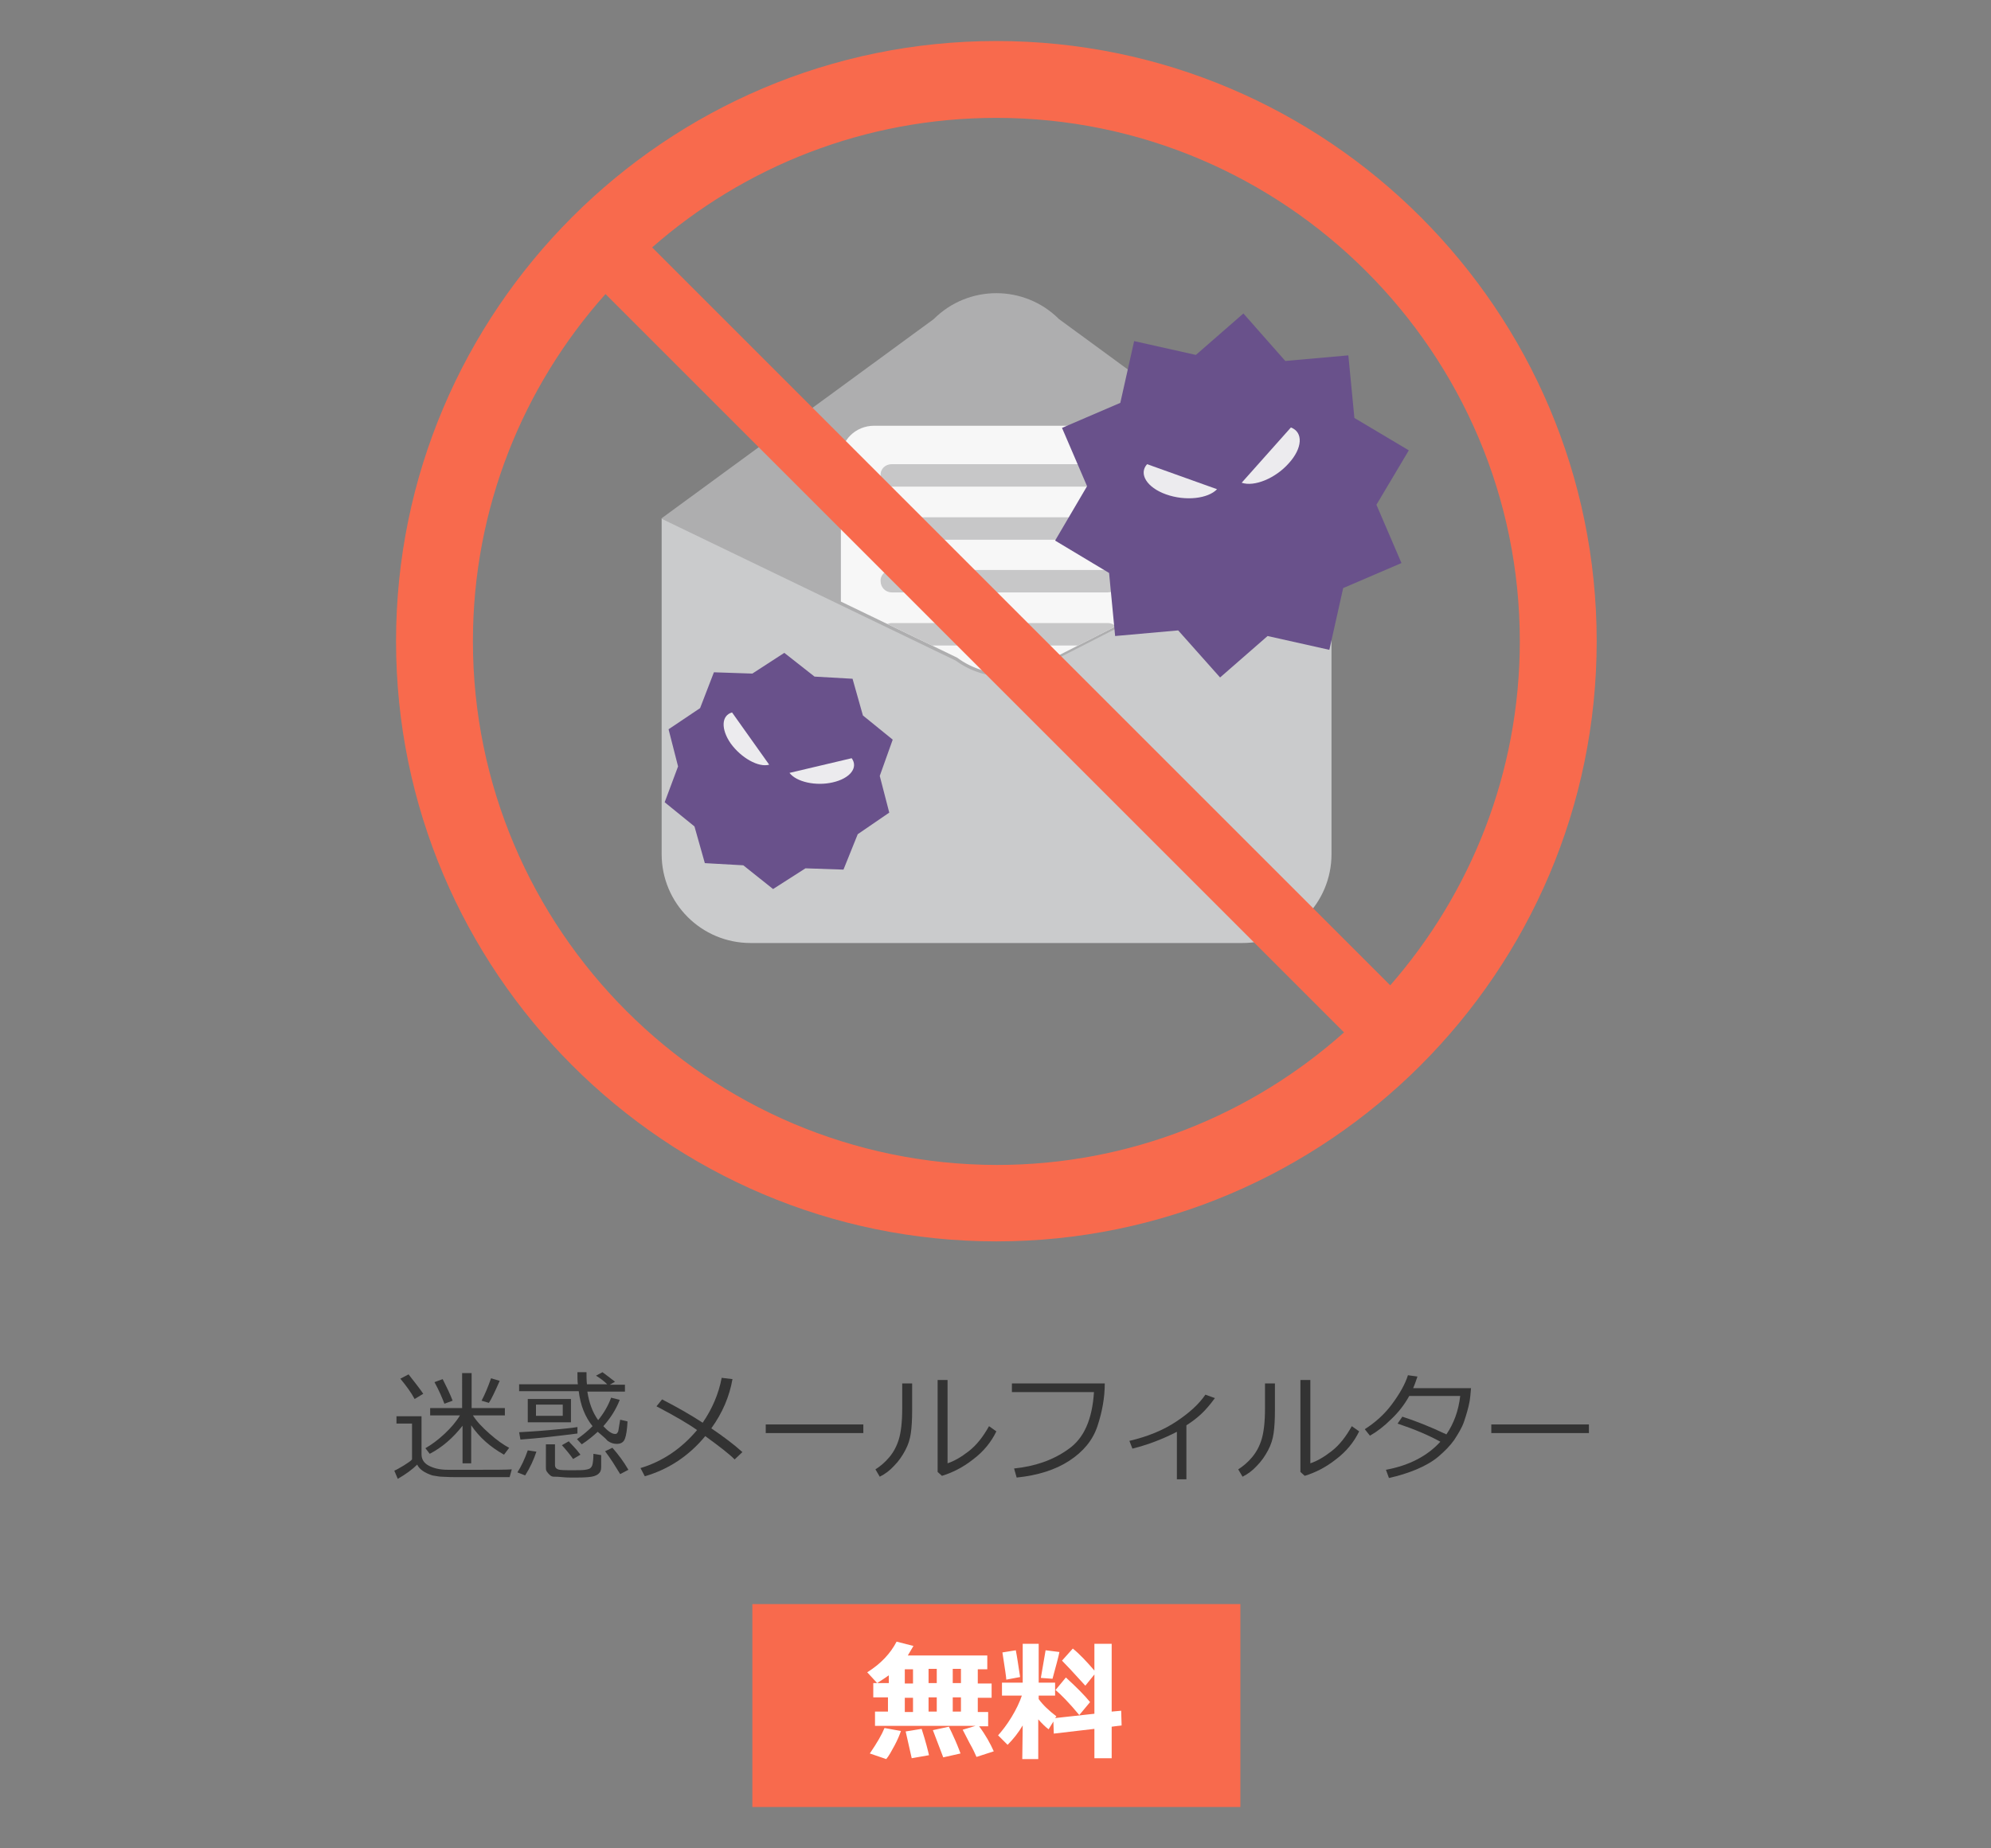 <?xml version="1.0" encoding="utf-8"?>
<!-- Generator: Adobe Illustrator 28.0.0, SVG Export Plug-In . SVG Version: 6.00 Build 0)  -->
<svg version="1.1" id="_レイヤー_2" xmlns="http://www.w3.org/2000/svg" xmlns:xlink="http://www.w3.org/1999/xlink" x="0px"
	 y="0px" viewBox="0 0 461 428" style="enable-background:new 0 0 461 428;" xml:space="preserve">
<rect x="0" y="0" width="461" height="428" fill="#808080" stroke="none"/>
<style type="text/css">
	.st0{fill:none;}
	.st1{fill:#CACBCC;}
	.st2{fill:#AEAEAF;}
	.st3{clip-path:url(#SVGID_00000106868008892728151710000002353527351044611716_);}
	.st4{fill:#F7F7F7;}
	.st5{fill:#C7C7C8;}
	.st6{fill:#F86A4D;}
	.st7{fill:#69518B;}
	.st8{fill:#ECEBEE;}
	.st9{fill:#333333;}
	.st10{fill:#FFFFFF;}
</style>
<g id="_レイヤー_1-2">
	<g>
		<rect class="st0" width="461" height="428"/>
		<g>
			<g>
				<g>
					<g>
						<path class="st1" d="M153.2,120.1h155.1v77.7c0,11.4-9.2,20.6-20.6,20.6H173.8c-11.4,0-20.6-9.2-20.6-20.6L153.2,120.1
							L153.2,120.1L153.2,120.1z"/>
						<path class="st2" d="M221.3,153l-68.2-32.9l63.1-46.2c8-8,21-8,29,0l63.1,46.2l-63.8,32.6C237.7,157.9,228.3,158.1,221.3,153z
							"/>
					</g>
					<g>
						<defs>
							<path id="SVGID_1_" d="M221.6,152.3l-68.2-32.9l63.1-46.2c8-8,21-8,29,0l63.1,46.2L244.7,152
								C237.9,157.2,228.5,157.4,221.6,152.3L221.6,152.3z"/>
						</defs>
						<clipPath id="SVGID_00000134228419407203617770000010583125729317331896_">
							<use xlink:href="#SVGID_1_"  style="overflow:visible;"/>
						</clipPath>
						<g style="clip-path:url(#SVGID_00000134228419407203617770000010583125729317331896_);">
							<g>
								<path class="st4" d="M202.4,98.6h58.2c4.3,0,7.7,3.5,7.7,7.7V183c0,4.3-3.5,7.7-7.7,7.7h-58.2c-4.3,0-7.7-3.5-7.7-7.7v-76.7
									C194.6,102,198.1,98.6,202.4,98.6z"/>
								<path class="st5" d="M206.5,107.5h50c1.5,0,2.6,1.2,2.6,2.6v0c0,1.5-1.2,2.6-2.6,2.6h-50c-1.5,0-2.6-1.2-2.6-2.6v0
									C203.8,108.6,205,107.5,206.5,107.5z"/>
								<path class="st5" d="M206.5,119.8h50c1.5,0,2.6,1.2,2.6,2.6v0c0,1.5-1.2,2.6-2.6,2.6h-50c-1.5,0-2.6-1.2-2.6-2.6v0
									C203.8,120.9,205,119.8,206.5,119.8z"/>
								<path class="st5" d="M206.5,132h50c1.5,0,2.6,1.2,2.6,2.6v0c0,1.5-1.2,2.6-2.6,2.6h-50c-1.5,0-2.6-1.2-2.6-2.6v0
									C203.8,133.2,205,132,206.5,132z"/>
								<path class="st5" d="M206.5,144.3h50c1.5,0,2.6,1.2,2.6,2.6v0c0,1.5-1.2,2.6-2.6,2.6h-50c-1.5,0-2.6-1.2-2.6-2.6v0
									C203.8,145.5,205,144.3,206.5,144.3z"/>
								<path class="st5" d="M206.5,156.6h50c1.5,0,2.6,1.2,2.6,2.6v0c0,1.5-1.2,2.6-2.6,2.6h-50c-1.5,0-2.6-1.2-2.6-2.6v0
									C203.8,157.8,205,156.6,206.5,156.6z"/>
							</g>
						</g>
					</g>
				</g>
				<path class="st6" d="M230.7,9.5c-76.6,0-139,62.4-139,139s62.4,139,139,139s139-62.4,139-139S307.4,9.5,230.7,9.5z M351.9,148.5
					c0,30.5-11.4,58.4-30,79.7L151,57.3c21.3-18.7,49.2-30,79.7-30C297.5,27.3,351.9,81.7,351.9,148.5z M109.5,148.5
					c0-30.8,11.6-59,30.7-80.4l171,171c-21.4,19.1-49.6,30.7-80.4,30.7C163.9,269.7,109.5,215.3,109.5,148.5L109.5,148.5z"/>
				<g>
					<polygon class="st7" points="276.9,82.2 262.6,79 259.4,93.3 245.9,99.1 251.7,112.6 244.3,125.2 256.8,132.7 258.2,147.3 
						272.8,146 282.5,156.9 293.5,147.3 307.8,150.5 311,136.2 324.5,130.4 318.7,116.9 326.2,104.3 313.6,96.8 312.2,82.3 
						297.6,83.6 287.9,72.6 					"/>
					<g>
						<path class="st8" d="M270,114.5c4.5,1.6,9.7,1,11.8-1.2l-16.2-5.8C263.6,109.7,265.5,112.9,270,114.5z"/>
						<path class="st8" d="M298.4,107.3c3.2-3.5,3.4-7.2,0.5-8.3l-11.4,12.8C290.4,112.8,295.3,110.8,298.4,107.3z"/>
					</g>
				</g>
				<g>
					<polygon class="st7" points="205.9,188.2 198.6,193.2 195.3,201.4 186.5,201.1 179,205.9 172.1,200.4 163.2,199.9 160.8,191.4 
						153.9,185.8 157,177.5 154.8,168.9 162.1,164 165.3,155.7 174.2,156 181.6,151.2 188.6,156.7 197.4,157.2 199.8,165.7 
						206.7,171.3 203.7,179.7 					"/>
					<g>
						<path class="st8" d="M169.2,172.2c2.4,3.3,6.4,5.6,8.9,4.9l-8.6-12.1C167,165.7,166.9,168.9,169.2,172.2z"/>
						<path class="st8" d="M192.8,181.2c4-0.9,6-3.4,4.4-5.6l-14.4,3.4C184.4,181.1,188.9,182.1,192.8,181.2L192.8,181.2z"/>
					</g>
				</g>
			</g>
			<g>
				<path class="st9" d="M118,342.1h-1.7h-5l-5.9,0c-1.6,0-2.7-0.1-3.2-0.1c-0.6,0-1.3-0.2-2.1-0.3c-1.8-0.6-3-1.4-3.5-2.5
					c-1.1,1.1-2.6,2.2-4.5,3.3l-0.8-1.9c0.5-0.2,1.2-0.6,2.2-1.2c0.9-0.6,1.6-1,1.9-1.4v-8.3h-3.6v-1.7h5.8v8.8c0,1.1,0.5,2,1.6,2.6
					s2.5,1,4.5,1c1.9,0,4.2,0,6.9,0c3.9,0,6.6,0,7.9-0.1L118,342.1L118,342.1z M96,324c-0.8-1.5-1.9-3-3.3-4.7l1.9-1
					c1.4,1.8,2.6,3.3,3.4,4.5L96,324L96,324z M99.5,336.7l-1-1.3c1.4-0.8,2.9-1.9,4.4-3.3c1.5-1.4,2.7-2.8,3.6-4.3h-6.9v-1.7h7.4
					V318h2.2v8.1h7.7v1.7h-7.4c0.8,1.3,2.1,2.7,3.8,4.2s3.2,2.6,4.6,3.3l-1.2,1.6c-3.2-1.8-5.7-4-7.6-6.8v8.8h-2v-8.7
					C104.9,333,102.4,335.2,99.5,336.7L99.5,336.7z M102.9,325.1c-0.5-1.3-1.2-3-2.3-5l1.9-0.7c0.9,1.8,1.7,3.4,2.3,5L102.9,325.1
					L102.9,325.1z M113.2,324.9l-1.7-0.5c0.8-1.5,1.5-3.2,2.2-5.2l2,0.6C114.6,322.3,113.8,324,113.2,324.9L113.2,324.9z"/>
				<path class="st9" d="M121.6,341.7l-1.8-0.7c0.9-1.4,1.7-3.1,2.4-5.1l2,0.3C123.6,338,122.8,339.8,121.6,341.7L121.6,341.7z
					 M138.4,331.6c-1.1,1-2.3,2-3.7,2.9l-1.1-1.2c1.3-0.9,2.5-1.9,3.6-3c-1.7-2.1-2.8-4.8-3.2-8.1h-13.8v-1.6h13.6
					c-0.1-0.7-0.1-1.6-0.1-2.8h2.1c0,0.9,0,1.9,0.1,2.8h4.7c-0.7-0.7-1.6-1.4-2.6-2l1.5-0.8c0.7,0.5,1.6,1.2,2.9,2.2l-1.2,0.7h3.5
					v1.6h-8.7c0.4,2.6,1.2,4.8,2.5,6.6c1.3-1.6,2.3-3.3,3-5.2l2,0.5c-0.9,2.3-2.2,4.3-3.8,6.1c1.1,1.2,2,1.8,2.7,1.8
					c0.2,0,0.3,0,0.4-0.1c0.1-0.1,0.2-0.2,0.3-0.4s0.1-0.5,0.2-1c0.1-0.5,0.2-1.2,0.3-1.8l1.7,0.4c-0.1,1.9-0.3,3.2-0.6,4
					s-0.9,1.2-1.9,1.2c-0.7,0-1.4-0.2-2.1-0.7C140.1,333,139.3,332.4,138.4,331.6L138.4,331.6z M120.5,333.4l-0.3-1.7
					c1.5-0.1,3.9-0.2,7.1-0.5c3.2-0.3,5.3-0.5,6.4-0.7v1.5C129,332.6,124.6,333.1,120.5,333.4L120.5,333.4z M122.2,329.4v-5.4h10
					v5.4H122.2z M130.3,325.3h-6.2v2.6h6.2V325.3z M126.4,334.5h2.1v4.8c0,0.5,0.2,0.8,0.7,1s1.6,0.2,3.5,0.2c1.2,0,2.2,0,2.8-0.1
					c0.6-0.1,1-0.2,1.2-0.4s0.4-0.4,0.5-0.9s0.2-1.2,0.2-2.4l1.8,0.3v2.8c0,0.7-0.2,1.2-0.7,1.6s-1.2,0.6-2.3,0.7s-2.2,0.1-3.5,0.1
					c-0.8,0-1.6,0-2.5-0.1s-1.5-0.1-1.9-0.1c-0.4,0-0.7-0.1-1-0.4s-0.5-0.5-0.7-0.8s-0.2-0.6-0.2-1L126.4,334.5L126.4,334.5z
					 M132.7,337.9c-0.7-1-1.6-2.1-2.6-3.2l1.6-0.9c0,0,0.4,0.5,1.2,1.3c0.4,0.4,0.9,1,1.5,1.8L132.7,337.9L132.7,337.9z
					 M143.6,341.4c-1.1-1.8-2.2-3.6-3.5-5.3l1.7-0.8c1.4,1.6,2.6,3.2,3.7,5.1L143.6,341.4L143.6,341.4z"/>
				<path class="st9" d="M169.6,319.4c-0.7,4-2.3,7.8-4.9,11.4c2.8,1.9,5.2,3.7,7.2,5.5l-1.8,1.7c-1.3-1.3-3.5-3-6.8-5.4
					c-3.8,4.6-8.5,7.7-14,9.3l-1-1.9c5-1.5,9.4-4.4,13.1-8.8c-2.1-1.5-5.2-3.3-9.4-5.5l1.3-1.6c3.7,1.9,6.8,3.7,9.4,5.4
					c2.2-3.2,3.7-6.7,4.4-10.4L169.6,319.4L169.6,319.4z"/>
				<path class="st9" d="M199.9,331.9h-22.6v-2h22.6V331.9z"/>
				<path class="st9" d="M211.2,326.6c0,2.1-0.1,3.9-0.3,5.3s-0.6,2.7-1.3,4c-0.7,1.3-1.5,2.5-2.6,3.6c-1,1.1-2.1,1.9-3.3,2.5
					l-1-1.7c1.1-0.7,2.2-1.6,3.2-2.8s1.7-2.5,2.2-4.1s0.8-4,0.8-7.2v-5.8h2.3L211.2,326.6L211.2,326.6z M230.7,331.5
					c-1.2,2.5-3,4.7-5.4,6.5c-2.4,1.9-4.9,3.1-7.2,3.8l-1-0.9v-21.3h2.3v19.3c1.5-0.5,3.1-1.4,4.9-2.8s3.3-3.3,4.7-5.8L230.7,331.5
					L230.7,331.5z"/>
				<path class="st9" d="M255.8,320.4c0,3.3-0.6,6.6-1.7,9.9c-1.1,3.3-3.3,5.9-6.5,8s-7.3,3.4-12.2,3.9l-0.6-2.1
					c4.8-0.5,9-1.9,12.6-4.5c3.6-2.5,5.5-6.9,5.9-13.2h-19v-2L255.8,320.4L255.8,320.4z"/>
				<path class="st9" d="M274.7,342.6h-2.2v-11c-3.3,1.7-6.7,3-10.3,3.9l-0.7-1.8c4.3-1,7.9-2.5,10.9-4.5s5.2-4,6.7-6.2l2.2,0.8
					c-1.1,1.5-2.2,2.8-3.3,3.8s-2.2,1.8-3.3,2.5L274.7,342.6L274.7,342.6z"/>
				<path class="st9" d="M295.2,326.6c0,2.1-0.1,3.9-0.3,5.3s-0.6,2.7-1.3,4c-0.7,1.3-1.5,2.5-2.6,3.6c-1,1.1-2.1,1.9-3.3,2.5
					l-1-1.7c1.1-0.7,2.2-1.6,3.2-2.8s1.7-2.5,2.2-4.1s0.8-4,0.8-7.2v-5.8h2.3V326.6L295.2,326.6z M314.7,331.5
					c-1.2,2.5-3,4.7-5.4,6.5c-2.4,1.9-4.9,3.1-7.2,3.8l-1-0.9v-21.3h2.3v19.3c1.5-0.5,3.1-1.4,4.9-2.8s3.3-3.3,4.7-5.8L314.7,331.5
					L314.7,331.5z"/>
				<path class="st9" d="M328.2,318.8c-0.3,0.9-0.6,1.8-1,2.7h13.4c-0.1,1.3-0.2,2.3-0.3,2.9c-0.3,1.7-0.8,3.3-1.3,4.8
					s-1.4,2.9-2.3,4.3c-1,1.4-2.2,2.6-3.6,3.8s-3.2,2.2-5.1,3s-4.1,1.5-6.4,2l-0.7-1.9c5.4-1,9.6-3.2,12.6-6.5
					c-2.7-1.5-6-2.9-9.9-4.2l1.1-1.6c2.8,0.9,6.2,2.2,10.2,4.1c1.7-2.5,2.8-5.4,3.2-8.9h-11.8c-1.1,2-2.5,3.8-4.2,5.4
					c-1.6,1.6-3.3,2.9-4.9,3.8l-1.2-1.5c2.5-1.6,4.6-3.5,6.3-5.8s3-4.5,3.7-6.7L328.2,318.8L328.2,318.8z"/>
				<path class="st9" d="M367.9,331.9h-22.6v-2h22.6V331.9z"/>
			</g>
			<rect x="174.2" y="371.5" class="st6" width="113" height="47"/>
			<g>
				<path class="st10" d="M230.1,405.6l-4,1.3c-0.3-0.7-0.8-1.8-1.6-3.2l-1.6-3.1l3-0.9h-23.3v-3.3h3v-3.3h-3.4v-3.3h3.6V388
					c-0.7,0.5-1.6,1.1-2.7,1.8l-2.3-2.5c3.2-2,5.4-4.4,6.8-7.1l3.9,1c-0.3,0.5-0.7,1.2-1.3,2.2h18.4v3.2h-2.2v3.3h3.2v3.3h-3.2v3.3
					h2.4v3.3h-2.1C228.2,401.8,229.3,403.8,230.1,405.6L230.1,405.6z M208.6,400.9c-0.3,0.9-0.8,2.1-1.5,3.4s-1.3,2.4-1.9,3.1
					l-3.8-1.3c1.7-2.5,2.8-4.4,3.4-5.9L208.6,400.9L208.6,400.9z M209.5,386.6v3.3h1.9v-3.3H209.5z M209.5,393.2v3.3h1.9v-3.3H209.5
					z M215.1,406.5l-4,0.7l-1.4-6.2l3.7-0.6C214.4,403.5,214.9,405.6,215.1,406.5L215.1,406.5z M215,386.5v3.3h1.9v-3.3H215z
					 M215,396.4h1.9v-3.3H215V396.4z M222.4,406.1l-4,0.9l-2.4-6.3l3.7-0.8c0.3,0.6,0.8,1.6,1.5,3.2S222.2,405.6,222.4,406.1
					L222.4,406.1z M220.6,389.8h1.9v-3.3h-1.9V389.8z M220.6,396.4h1.9v-3.3h-1.9V396.4z"/>
				<path class="st10" d="M236.8,399.6c-1,1.7-2.2,3.2-3.5,4.5l-2.2-2.2c0.9-1,2-2.4,3.1-4.2c1.1-1.8,1.9-3.5,2.4-5H232v-3h4.8v-9
					h3.7v9h3.8v3h-3.8v0.8c1,1.4,2.4,2.7,4.1,4l-0.3,0.4l9.1-1v-9.1l-2.1,2.6c-2.8-3.1-4.6-5-5.4-5.8l2.5-2.8c1.5,1.2,3.2,3,5,5.1
					v-6.2h4v15.7l2.2-0.2l0.1,3.4l-2.3,0.3v7.3h-4v-6.8l-9.4,1.1l-0.1-2.8l-1.1,1.8c-0.7-0.5-1.5-1.3-2.4-2.3v9.2h-3.7L236.8,399.6
					L236.8,399.6z M236.2,388.4L233,389c0-0.4-0.3-2.5-0.9-6.3l3.1-0.5C235.5,383.7,235.8,385.8,236.2,388.4z M245.3,382.6
					c-0.2,1.1-0.8,3.2-1.6,6.2l-2.7-0.2l1.1-6.4L245.3,382.6L245.3,382.6z M252.4,394.2l-2.5,3c-2.4-2.9-4.3-4.8-5.5-5.8l2.4-2.9
					C249.2,390.7,251.1,392.6,252.4,394.2L252.4,394.2z"/>
			</g>
		</g>
	</g>
</g>
</svg>
